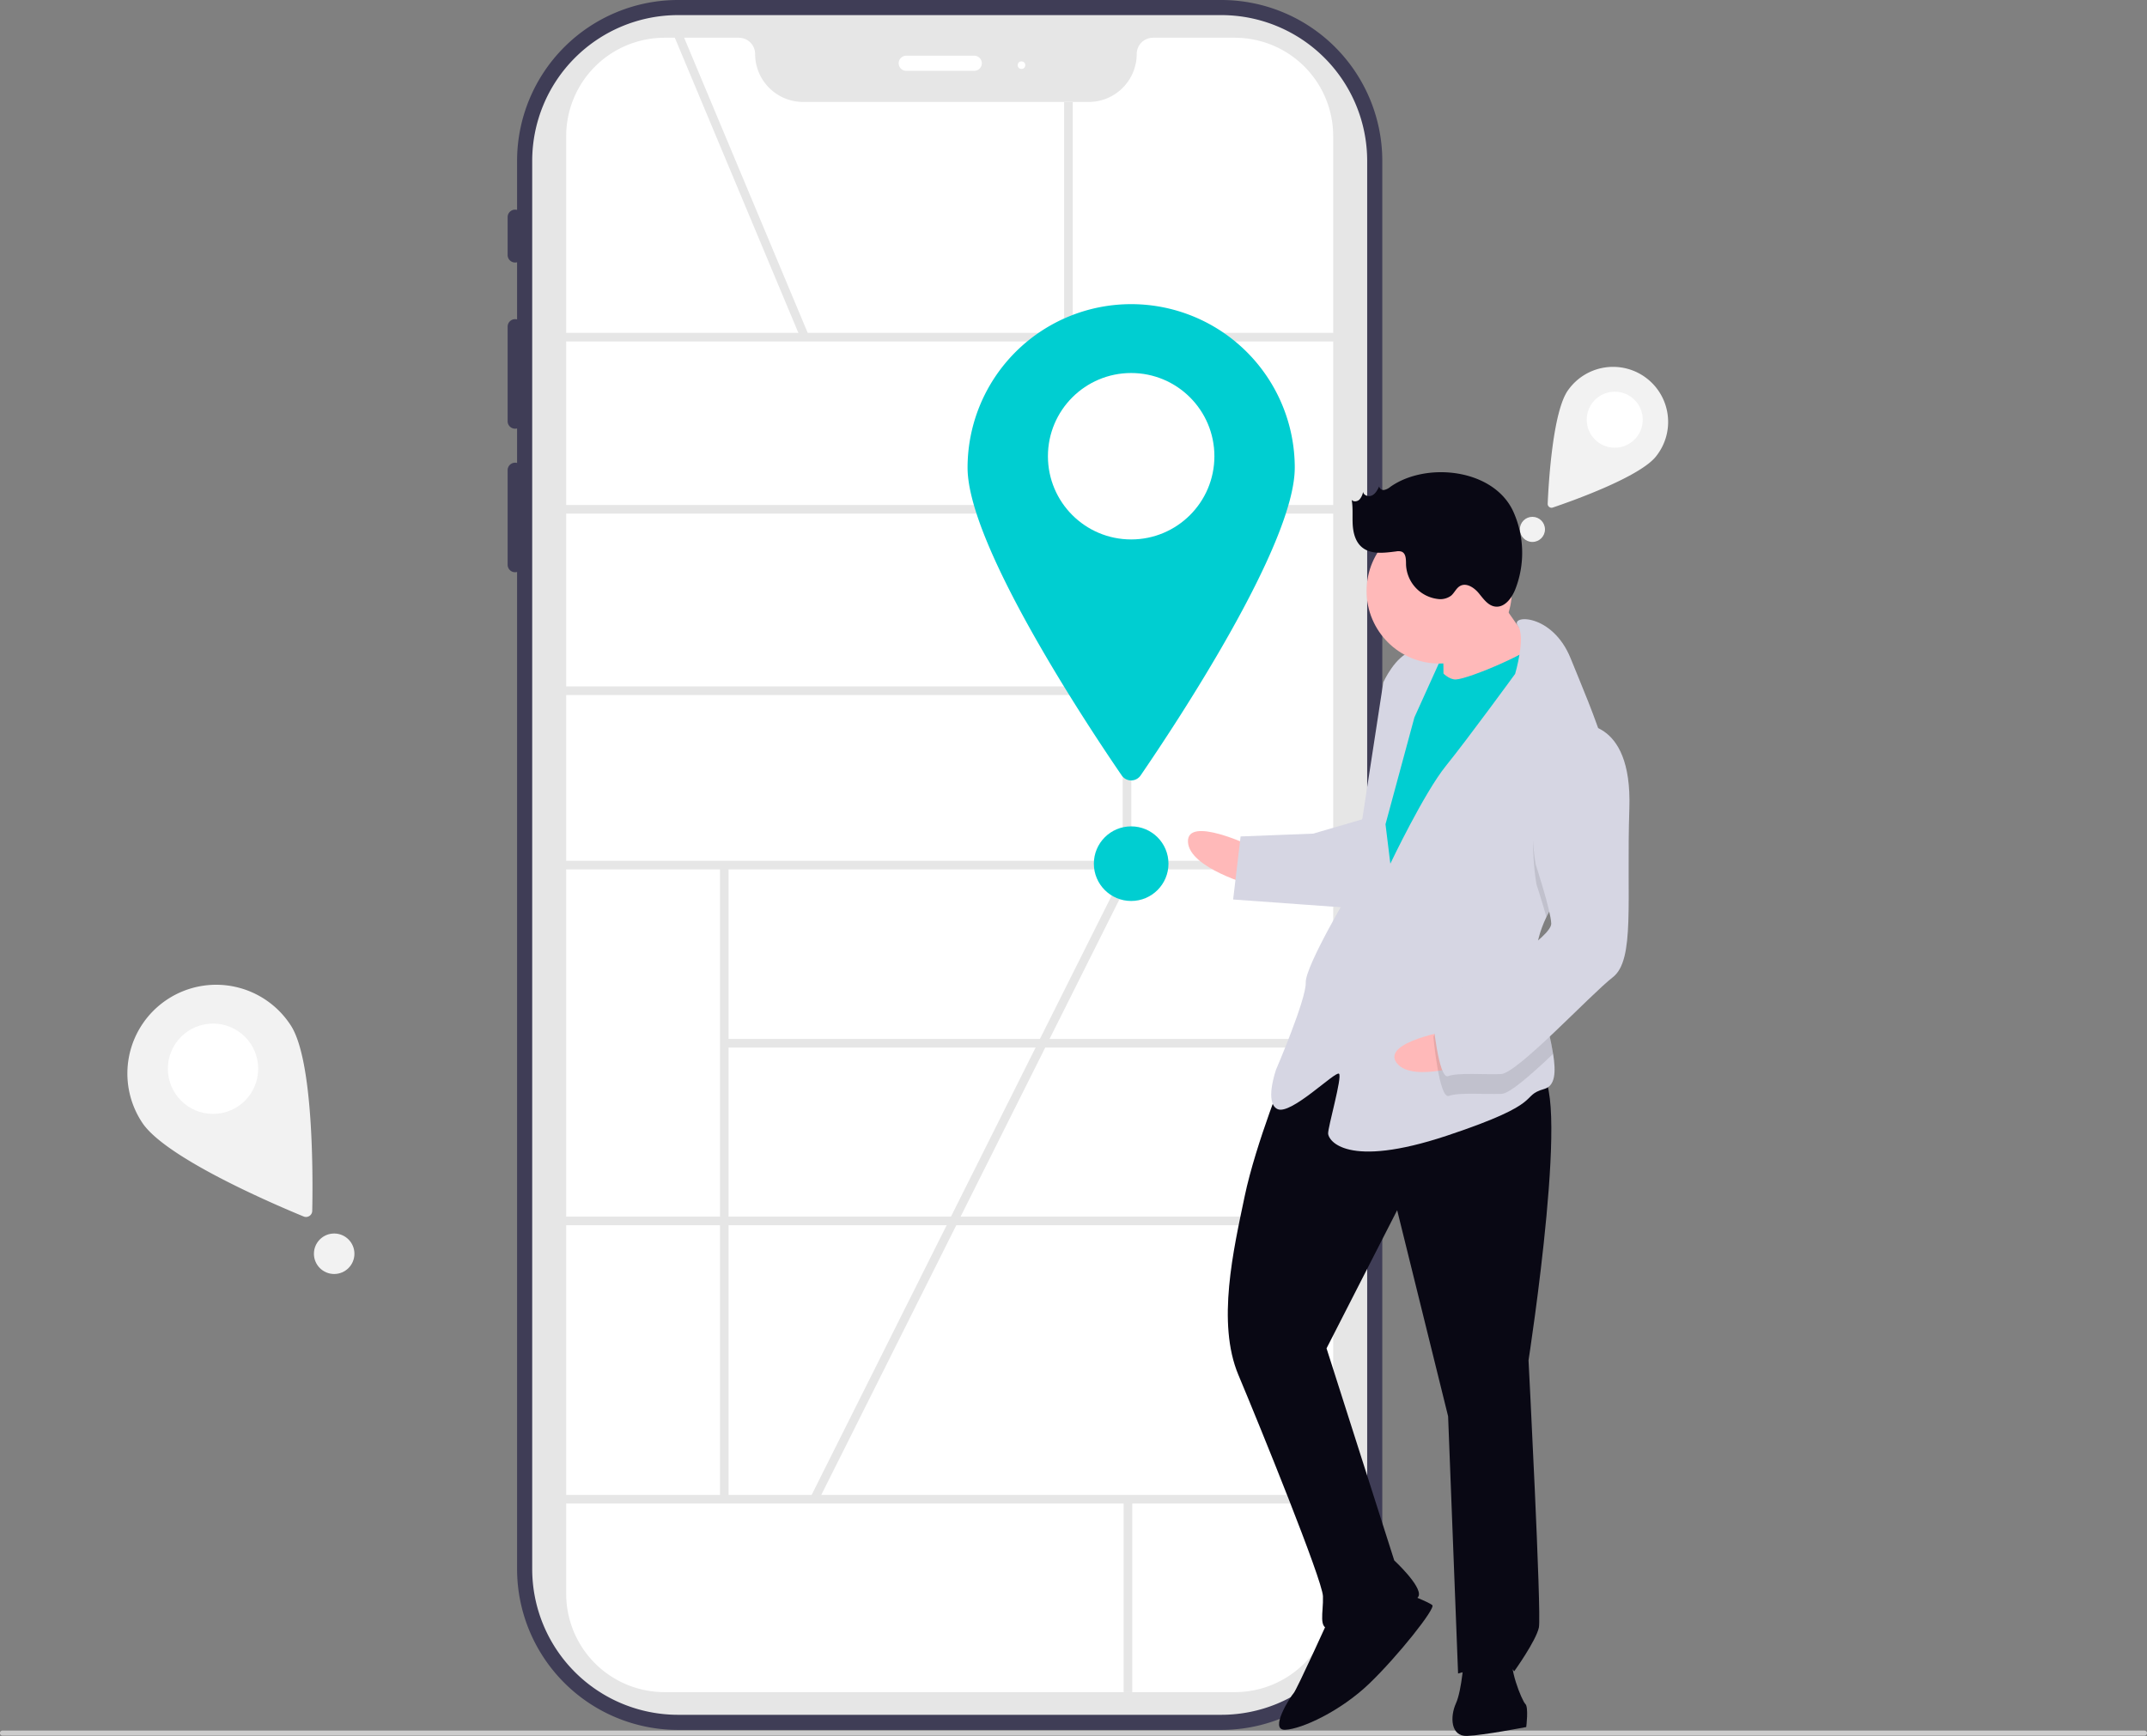 <svg xmlns="http://www.w3.org/2000/svg" width="1033.241" height="835.664" viewBox="0 0 1033.241 835.664" xmlns:xlink="http://www.w3.org/1999/xlink" role="img" artist="Katerina Limpitsouni" source="https://undraw.co/">
  <rect x="0" y="0" width="1033.241" height="835.664" fill="#808080" stroke="none"/>
  <g id="Group_4" data-name="Group 4" transform="translate(-368 -122)">
    <path id="Path_145-7120" data-name="Path 145" d="M691.776,147.5H430.193a77.484,77.484,0,0,0-77.4,77.4v23.644a3.592,3.592,0,0,0-4.546,3.508v18.182a3.593,3.593,0,0,0,4.546,3.508V301.27a3.592,3.592,0,0,0-4.546,3.508v45.456a3.592,3.592,0,0,0,4.546,3.508v16.621a3.592,3.592,0,0,0-4.546,3.508v45.456a3.592,3.592,0,0,0,4.546,3.508V902.856a77.485,77.485,0,0,0,77.4,77.4H691.776a77.484,77.484,0,0,0,77.4-77.4V224.9a77.484,77.484,0,0,0-77.4-77.4Zm61.033,755.356a61.1,61.1,0,0,1-61.033,61.033H430.193a61.1,61.1,0,0,1-61.033-61.033V224.9a61.1,61.1,0,0,1,61.033-61.033H691.776A61.1,61.1,0,0,1,752.809,224.9Z" transform="translate(264.054 -25.5)" fill="#3f3d56"/>
    <path id="Path_146-7121" data-name="Path 146" d="M688.514,970.972H426.931a70.2,70.2,0,0,1-70.124-70.124V222.889a70.2,70.2,0,0,1,70.124-70.124H688.514a70.2,70.2,0,0,1,70.124,70.124V900.848a70.2,70.2,0,0,1-70.124,70.124Z" transform="translate(267.316 -23.492)" fill="#e6e6e6"/>
    <path id="Path_147-7122" data-name="Path 147" d="M690.461,957.051H415.95a47.35,47.35,0,0,1-47.3-47.3v-701.8a47.349,47.349,0,0,1,47.3-47.3h35.8a7.826,7.826,0,0,1,7.817,7.817,23.119,23.119,0,0,0,23.093,23.093H620.115a23.119,23.119,0,0,0,23.093-23.093,7.826,7.826,0,0,1,7.817-7.817h39.436a47.349,47.349,0,0,1,47.3,47.3v701.8A47.349,47.349,0,0,1,690.461,957.051Z" transform="translate(271.833 -20.481)" fill="#fff"/>
    <path id="Path_148-7123" data-name="Path 148" d="M520.859,174.189H488.13a3.636,3.636,0,0,1,0-7.273h32.728a3.636,3.636,0,1,1,0,7.273Z" transform="translate(315.999 -18.097)" fill="#fff"/>
    <circle id="Ellipse_31" data-name="Ellipse 31" cx="1.818" cy="1.818" r="1.818" transform="translate(857.767 151.546)" fill="#fff"/>
    <rect id="Rectangle_81" data-name="Rectangle 81" width="387.15" height="4.144" transform="translate(631.283 282.226)" fill="#e6e6e6"/>
    <rect id="Rectangle_82" data-name="Rectangle 82" width="387.15" height="4.144" transform="translate(631.283 365.102)" fill="#e6e6e6"/>
    <rect id="Rectangle_83" data-name="Rectangle 83" width="387.15" height="4.144" transform="translate(631.283 536.379)" fill="#e6e6e6"/>
    <rect id="Rectangle_84" data-name="Rectangle 84" width="387.15" height="4.144" transform="translate(631.283 707.655)" fill="#e6e6e6"/>
    <rect id="Rectangle_85" data-name="Rectangle 85" width="387.15" height="4.144" transform="translate(631.283 841.638)" fill="#e6e6e6"/>
    <rect id="Rectangle_86" data-name="Rectangle 86" width="4.144" height="254.152" transform="translate(908.296 284.298)" fill="#e6e6e6"/>
    <rect id="Rectangle_87" data-name="Rectangle 87" width="4.144" height="305.333" transform="translate(714.485 538.376)" fill="#e6e6e6"/>
    <rect id="Rectangle_88" data-name="Rectangle 88" width="293.033" height="4.144" transform="translate(716.557 622.131)" fill="#e6e6e6"/>
    <rect id="Rectangle_89" data-name="Rectangle 89" width="4.144" height="92.86" transform="translate(908.742 843.709)" fill="#e6e6e6"/>
    <rect id="Rectangle_90" data-name="Rectangle 90" width="269.881" height="4.144" transform="translate(639.797 452.437)" fill="#e6e6e6"/>
    <rect id="Rectangle_91" data-name="Rectangle 91" width="4.144" height="158.198" transform="translate(692.337 139.163) rotate(-22.709)" fill="#e6e6e6"/>
    <rect id="Rectangle_92" data-name="Rectangle 92" width="4.144" height="113.206" transform="translate(880.106 171.092)" fill="#e6e6e6"/>
    <path id="Path_149-7124" data-name="Path 149" d="M665.954,332.232c0,37.129-57.4,123.645-74.18,148.136a5.514,5.514,0,0,1-9.1,0c-16.776-24.491-74.18-111.007-74.18-148.136a78.732,78.732,0,0,1,157.464,0Z" transform="translate(325.147 14.914)" fill="#00ced1"/>
    <circle id="Ellipse_32" data-name="Ellipse 32" cx="40.057" cy="40.057" r="40.057" transform="translate(872.313 301.564)" fill="#fff"/>
    <rect id="Rectangle_93" data-name="Rectangle 93" width="338.937" height="4.144" transform="translate(758.048 842.733) rotate(-63.412)" fill="#e6e6e6"/>
    <path id="Path_161-7125" data-name="Path 161" d="M1208.241,751.71a1.216,1.216,0,0,1-1.216,1.21H176.216a1.21,1.21,0,1,1,0-2.419h1030.81A1.216,1.216,0,0,1,1208.241,751.71Z" transform="translate(193 204.573)" fill="#ccc"/>
    <circle id="Ellipse_34" data-name="Ellipse 34" cx="17.956" cy="17.956" r="17.956" transform="translate(894.413 519.803)" fill="#00ced1"/>
    <path id="Path_162-7126" data-name="Path 162" d="M762.957,318.065c-7.5,9.995-40.427,21.689-49.889,24.893a1.856,1.856,0,0,1-2.451-1.839c.431-9.981,2.453-44.865,9.952-54.859a26.5,26.5,0,1,1,42.387,31.8Z" transform="translate(402.21 23.364)" fill="#f2f2f2"/>
    <circle id="Ellipse_35" data-name="Ellipse 35" cx="13.481" cy="13.481" r="13.481" transform="translate(1131.609 310.559)" fill="#fff"/>
    <circle id="Ellipse_36" data-name="Ellipse 36" cx="6.043" cy="6.043" r="6.043" transform="translate(1099.43 370.794)" fill="#f2f2f2"/>
    <path id="Path_163-7127" data-name="Path 163" d="M294.341,510.177c11.035,16.86,10.683,73.207,10.344,89.314a2.992,2.992,0,0,1-4.134,2.706c-14.9-6.135-66.677-28.359-77.713-45.219a42.728,42.728,0,1,1,71.5-46.8Z" transform="translate(213.577 105.404)" fill="#f2f2f2"/>
    <circle id="Ellipse_37" data-name="Ellipse 37" cx="21.739" cy="21.739" r="21.739" transform="translate(448.785 614.733)" fill="#fff"/>
    <circle id="Ellipse_38" data-name="Ellipse 38" cx="9.745" cy="9.745" r="9.745" transform="translate(519.075 715.792)" fill="#f2f2f2"/>
    <g id="Group_3" data-name="Group 3" transform="translate(-6238.313 -1091.52)">
      <rect id="Rectangle_80" data-name="Rectangle 80" width="22.242" height="28.597" transform="translate(7286.338 1521.533) rotate(-2.221)" fill="#00ced1"/>
      <path id="Path_129-7128" data-name="Path 129" d="M591.71,375.659s-30.779-14.706-30.286-2.005,31.025,21.056,31.025,21.056Z" transform="translate(6616.593 1245.092)" fill="#ffb9b9"/>
      <path id="Path_130-7129" data-name="Path 130" d="M608.6,483.119s-14.521,35.542-19.886,61.189-13.536,60.942-3.026,85.974,40.392,98.6,40.7,106.537-2.559,16,3.791,15.752,40.907-11.126,42.31-15.95-11.79-17.032-11.79-17.032L628.117,617.506,662.107,551l24.516,99.215,4.8,123.828s23.567-7.274,26.988-1.047c0,0,10.559-14.719,11.9-21.131s-4.987-128.591-4.987-128.591,21.632-139.163,4.169-138.486S643.633,443.6,608.6,483.119Z" transform="translate(6616.593 1245.092)" fill="#090814"/>
      <path id="Path_131-7130" data-name="Path 131" d="M629.929,746.221s-16.109,35.6-17.635,37.252-12.023,17.956-4.085,17.648,26.68-8.984,40.476-22.239,31.984-36.219,30.335-37.745-12.947-5.858-12.947-5.858Z" transform="translate(6616.593 1245.092)" fill="#090814"/>
      <path id="Path_132-7131" data-name="Path 132" d="M694.292,765.984s-.972,15.937-3.9,22.41-2.559,16,5.378,15.691,28.453-4.283,28.453-4.283,1.218-9.587-.431-11.113-8.676-18.743-5.686-23.628S694.292,765.984,694.292,765.984Z" transform="translate(6616.593 1245.092)" fill="#090814"/>
      <path id="Path_133-7132" data-name="Path 133" d="M706.036,248.8s16.922,26.373,23.518,32.477-11.962,19.543-11.962,19.543l-33.215,4.468s.418-30.225-1.293-33.338S706.036,248.8,706.036,248.8Z" transform="translate(6616.593 1245.092)" fill="#ffb9b9"/>
      <path id="Path_134-7133" data-name="Path 134" d="M677.165,283.309s6.843,12.454,13.193,12.208,39.2-14.239,40.6-19.064,10.88,34.557,10.88,34.557L661.465,452.45,641.86,438.9l9.5-83.045,7.8-44.821Z" transform="translate(6616.593 1245.092)" fill="#00ced1"/>
      <path id="Path_135-7134" data-name="Path 135" d="M733.921,409.892c-3.206,6.707-5.208,13.7-4.931,20.86.012.318.025.635.053.952.761,14.693,6.173,31.686,8.115,44.044,1.409,8.865,1.008,15.336-4.18,16.856-12.577,3.668,1.834,6.289-46.826,22.485s-57.152,2.216-57.275-.959,6.891-27.3,5.242-28.822-23.074,19.974-29.548,17.045-.739-19.051-.739-19.051,14.583-33.954,14.275-41.892S640.2,396.037,640.2,396.037l15.234-99.167s5.858-12.947,13.734-14.842,14.411,2.621,14.411,2.621L670.4,313.78,656.492,365.2l2.326,18.989s16.17-34.016,26.791-47.147,33.264-44.218,33.264-44.218,5.286-17.837,1.3-23.168c-3.991-5.346,16.647-6.147,25.446,15.771,4.664,11.616,12.236,28.939,16.979,45.068,4.227,14.289,6.223,27.646,2.036,35.281C758.229,377.437,742.129,392.768,733.921,409.892Z" transform="translate(6616.593 1245.092)" fill="#d6d6e3"/>
      <path id="Path_136-7135" data-name="Path 136" d="M764.629,365.773c-6.4,11.664-22.5,27-30.708,44.119-2.144-7.723-4.759-15.715-4.759-15.715s-10.031-53.669,19.64-67.539a19.858,19.858,0,0,1,13.791,3.853C766.82,344.781,768.817,358.138,764.629,365.773Z" transform="translate(6616.593 1245.092)" opacity="0.1"/>
      <path id="Path_137-7136" data-name="Path 137" d="M646.843,362.391l-25.154,7.335-34.926,1.354-3.593,30.348,57.4,4.134S654.9,365.258,646.843,362.391Z" transform="translate(6616.593 1245.092)" fill="#d6d6e3"/>
      <path id="Path_138-7137" data-name="Path 138" d="M687.861,464.431s-33.652,5.583-25.971,15.71,37.492-.52,37.492-.52Z" transform="translate(6616.593 1245.092)" fill="#ffb9b9"/>
      <path id="Path_139-7138" data-name="Path 139" d="M729.044,431.7c.761,14.693,6.173,31.686,8.115,44.044-10.72,10.146-20.914,19.1-24.756,19.244-7.938.308-20.7-.787-25.4.985s-7.458-28.33-7.458-28.33,2.806-9.648,15.321-14.9C703.313,449.19,719.506,439.547,729.044,431.7Z" transform="translate(6616.593 1245.092)" opacity="0.1"/>
      <path id="Path_140-7139" data-name="Path 140" d="M748.433,317.113s26.865-4.222,25.414,40.353,2.832,73.027-7.973,81.4-45.9,46.3-53.84,46.606-20.7-.787-25.4.985-7.458-28.33-7.458-28.33,2.806-9.648,15.321-14.9,42-23.888,41.756-30.238-7.458-28.33-7.458-28.33S718.762,330.984,748.433,317.113Z" transform="translate(6616.593 1245.092)" fill="#d6d6e3"/>
      <circle id="Ellipse_29" data-name="Ellipse 29" cx="34.952" cy="34.952" r="34.952" transform="translate(7263.986 1463.039)" fill="#ffb9b9"/>
      <path id="Path_141-7140" data-name="Path 141" d="M658.811,202.8a6.749,6.749,0,0,1-2.939,1.475,2.1,2.1,0,0,1-2.43-1.683c-.8,1.658-1.7,3.426-3.335,4.277s-4.157.137-4.393-1.689a7.706,7.706,0,0,1-1.774,3.744c-1.013.966-2.85,1.21-3.734.125.715,3.907.274,7.926.5,11.892s1.282,8.17,4.278,10.778c4.37,3.8,10.941,2.865,16.689,2.144a5.065,5.065,0,0,1,2.615.143c2.152.917,2.055,3.913,2.084,6.252a17.373,17.373,0,0,0,15.212,16.5,8.708,8.708,0,0,0,6.472-1.58c1.632-1.383,2.466-3.638,4.336-4.677,3.042-1.69,6.732.775,8.956,3.452s4.416,5.969,7.862,6.459c4.557.648,8.028-4,9.73-8.272a48.223,48.223,0,0,0-.958-37.47C708.467,193.929,675.964,190.648,658.811,202.8Z" transform="translate(6616.593 1245.092)" fill="#090814"/>
    </g>
  </g>
</svg>